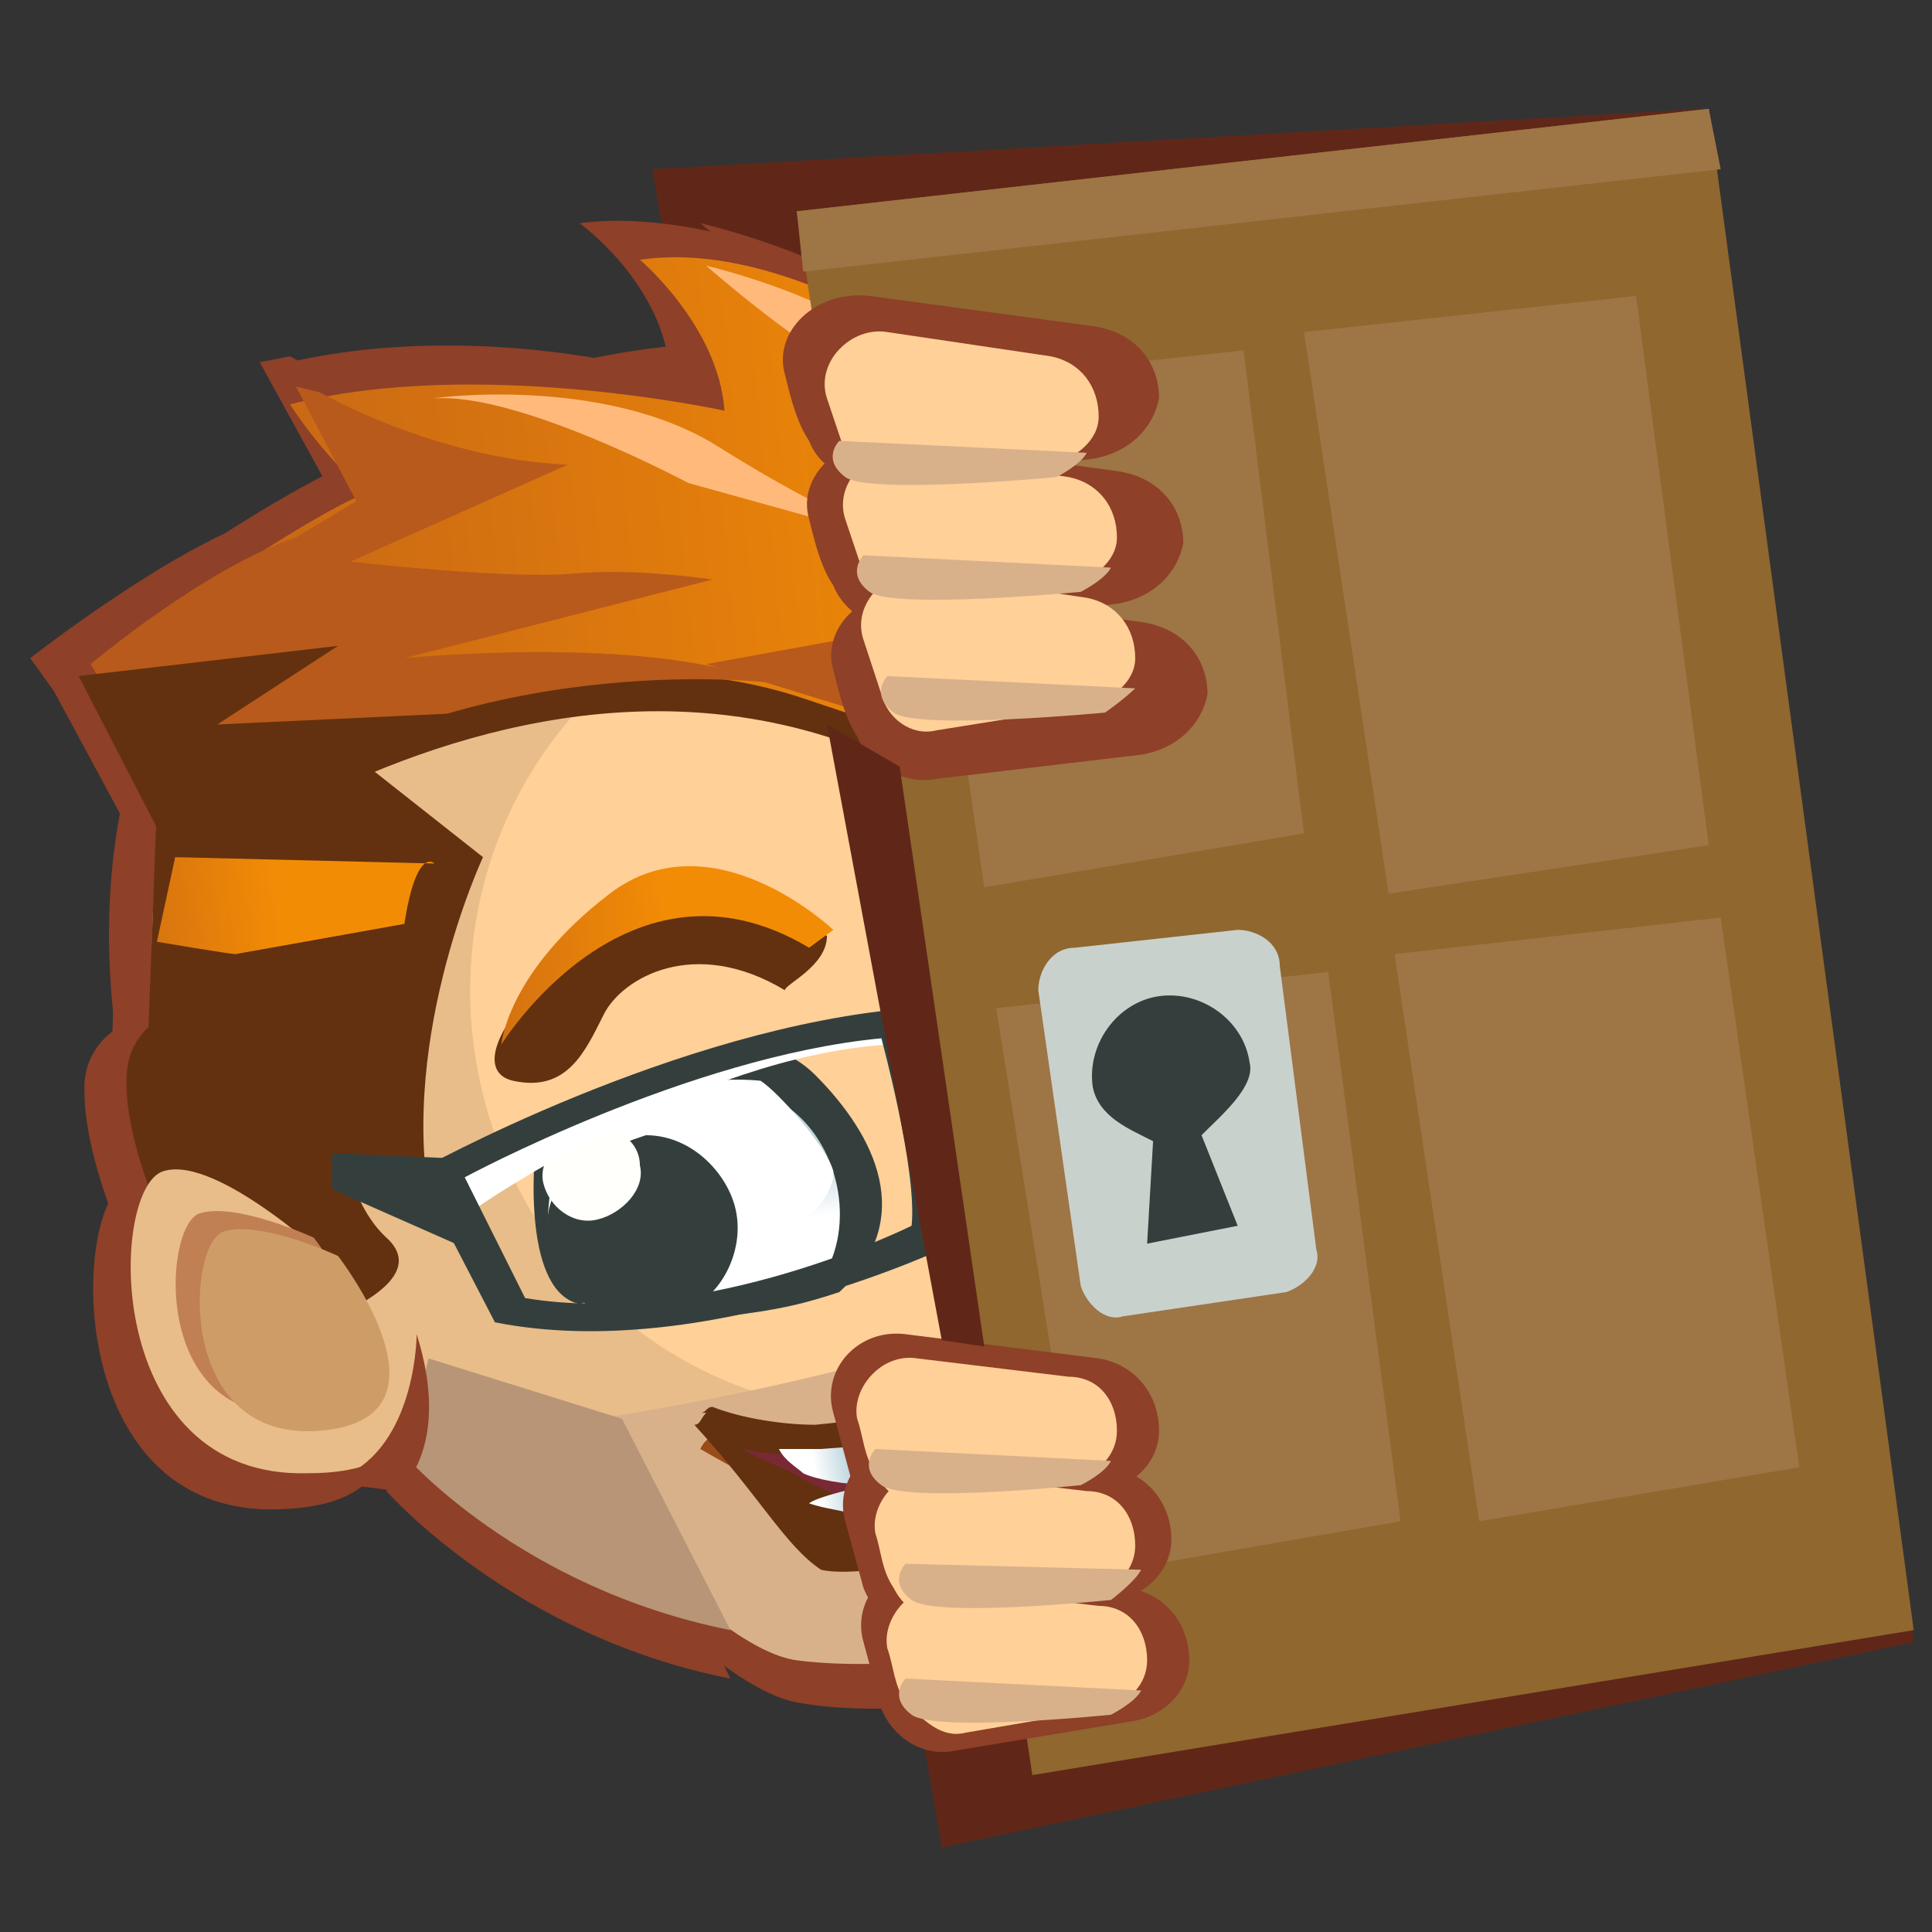 <?xml version="1.0" encoding="UTF-8"?>
<svg xmlns="http://www.w3.org/2000/svg" xmlns:xlink="http://www.w3.org/1999/xlink" width="24px" height="24px" viewBox="0 0 24 24" version="1.1">
  <rect x="0" y="0" width="24" height="24" fill="#333333" stroke="none"/>
  <defs>
    <linearGradient id="linear0" gradientUnits="userSpaceOnUse" x1="-14499.401" y1="1334.858" x2="-14482.032" y2="1334.858" gradientTransform="matrix(-0.746,0.076,0.076,0.746,-10905.324,111.081)">
      <stop offset="0" style="stop-color:rgb(95.294%,54.902%,1.961%);stop-opacity:1;"></stop>
      <stop offset="1" style="stop-color:rgb(72.157%,35.294%,10.588%);stop-opacity:1;"></stop>
    </linearGradient>
    <linearGradient id="linear1" gradientUnits="userSpaceOnUse" x1="-14486.438" y1="1340.523" x2="-14481.832" y2="1340.523" gradientTransform="matrix(-0.746,0.076,0.076,0.746,-10905.324,111.081)">
      <stop offset="0" style="stop-color:rgb(95.294%,54.902%,1.961%);stop-opacity:1;"></stop>
      <stop offset="1" style="stop-color:rgb(72.157%,35.294%,10.588%);stop-opacity:1;"></stop>
    </linearGradient>
    <linearGradient id="linear2" gradientUnits="userSpaceOnUse" x1="128.136" y1="114.141" x2="128.128" y2="114.141" gradientTransform="matrix(55.09,-8.756,-2.58,-16.235,-6753.93,2993.337)">
      <stop offset="0" style="stop-color:rgb(74.118%,83.922%,87.059%);stop-opacity:1;"></stop>
      <stop offset="1" style="stop-color:rgb(100%,100%,100%);stop-opacity:1;"></stop>
    </linearGradient>
    <linearGradient id="linear3" gradientUnits="userSpaceOnUse" x1="258.392" y1="76.781" x2="258.371" y2="76.778" gradientTransform="matrix(38.025,-6.044,-2.076,-13.062,-9654.254,2582.968)">
      <stop offset="0" style="stop-color:rgb(100%,100%,100%);stop-opacity:1;"></stop>
      <stop offset="1" style="stop-color:rgb(74.118%,83.922%,87.059%);stop-opacity:1;"></stop>
    </linearGradient>
    <linearGradient id="linear4" gradientUnits="userSpaceOnUse" x1="11.88" y1="19.505" x2="12.062" y2="20.443" gradientTransform="matrix(0.75,0,0,0.75,0,0)">
      <stop offset="0" style="stop-color:rgb(74.118%,83.922%,87.059%);stop-opacity:1;"></stop>
      <stop offset="1" style="stop-color:rgb(100%,100%,100%);stop-opacity:1;"></stop>
    </linearGradient>
    <linearGradient id="linear5" gradientUnits="userSpaceOnUse" x1="19.988" y1="17.489" x2="20.246" y2="18.342" gradientTransform="matrix(0.75,0,0,0.75,0,0)">
      <stop offset="0" style="stop-color:rgb(74.118%,83.922%,87.059%);stop-opacity:1;"></stop>
      <stop offset="1" style="stop-color:rgb(100%,100%,100%);stop-opacity:1;"></stop>
    </linearGradient>
    <linearGradient id="linear6" gradientUnits="userSpaceOnUse" x1="-14492.805" y1="1341.947" x2="-14487.136" y2="1341.947" gradientTransform="matrix(-0.746,0.076,0.076,0.746,-10905.324,111.081)">
      <stop offset="0" style="stop-color:rgb(95.294%,54.902%,1.961%);stop-opacity:1;"></stop>
      <stop offset="1" style="stop-color:rgb(72.157%,35.294%,10.588%);stop-opacity:1;"></stop>
    </linearGradient>
    <linearGradient id="linear7" gradientUnits="userSpaceOnUse" x1="-14500.721" y1="1340.592" x2="-14495.051" y2="1340.592" gradientTransform="matrix(-0.746,0.076,0.076,0.746,-10905.324,111.081)">
      <stop offset="0" style="stop-color:rgb(95.294%,54.902%,1.961%);stop-opacity:1;"></stop>
      <stop offset="1" style="stop-color:rgb(72.157%,35.294%,10.588%);stop-opacity:1;"></stop>
    </linearGradient>
  </defs>
  <g id="surface1">
    <path style=" stroke:none;fill-rule:nonzero;fill:rgb(37.647%,15.294%,9.412%);fill-opacity:1;" d="M 21.148 1.352 L 8.102 2.102 L 11.699 22.949 L 23.773 20.398 Z M 21.148 1.352 "></path>
    <path style=" stroke:none;fill-rule:nonzero;fill:rgb(55.686%,25.098%,15.686%);fill-opacity:1;" d="M 12.449 14.324 C 12.449 14.324 12.301 16.051 12.676 17.773 L 13.051 19.352 C 13.051 19.352 10.574 19.199 9.676 18.375 C 8.773 17.551 7.426 14.324 7.426 14.324 L 8.324 13.125 Z M 12.449 14.324 "></path>
    <path style=" stroke:none;fill-rule:nonzero;fill:rgb(55.686%,25.098%,15.686%);fill-opacity:1;" d="M 1.574 13.648 C 2.477 17.852 6.676 20.551 10.875 19.648 C 15.074 18.75 17.102 14.625 15.898 10.426 C 14.926 6.977 10.949 3.977 6.75 4.875 C 2.551 5.773 0.676 9.375 1.574 13.648 Z M 1.574 13.648 "></path>
    <path style=" stroke:none;fill-rule:nonzero;fill:rgb(55.686%,25.098%,15.686%);fill-opacity:1;" d="M 1.648 13.352 C 2.551 17.398 7.426 21.449 11.324 20.625 C 15.227 19.801 16.801 14.324 15.898 10.273 C 15 6.301 12.074 3.375 7.125 4.5 C 3.227 5.324 0.75 9.301 1.648 13.352 Z M 1.648 13.352 "></path>
    <path style=" stroke:none;fill-rule:nonzero;fill:rgb(55.686%,25.098%,15.686%);fill-opacity:1;" d="M 16.145 11.238 C 15.496 8.285 12.645 6.402 9.77 7.031 C 6.898 7.66 5.094 10.566 5.742 13.52 C 6.391 16.473 9.242 18.355 12.117 17.727 C 14.988 17.098 16.793 14.191 16.145 11.238 Z M 16.145 11.238 "></path>
    <path style=" stroke:none;fill-rule:nonzero;fill:rgb(55.686%,25.098%,15.686%);fill-opacity:1;" d="M 3.824 12.523 C 3.824 12.523 3.676 14.773 4.5 15.602 C 5.324 16.426 2.398 17.102 2.398 17.102 C 2.398 17.102 0.977 14.852 1.051 13.426 C 1.199 12.074 3.824 12.523 3.824 12.523 Z M 7.273 17.926 C 6.227 18.074 8.699 20.926 9.898 21.148 C 11.102 21.375 13.051 21.074 13.875 20.625 C 14.699 20.176 16.125 16.875 16.273 15.898 L 16.574 14.102 C 16.574 14.102 16.352 14.25 15.824 14.699 C 14.926 15.375 12.824 17.023 7.273 17.926 Z M 10.949 15 C 10.949 15 9.148 14.625 8.25 15.227 C 8.25 15.227 7.801 15.824 8.102 15.898 C 8.398 16.051 8.773 16.273 8.926 15.977 C 9.148 15.75 10.199 15.074 10.949 15 Z M 14.699 13.352 C 14.699 13.352 15 12.148 15.75 12 C 15.75 12 16.352 12.074 16.352 12.301 C 16.352 12.523 16.426 12.898 16.125 12.824 C 15.898 12.824 15 12.977 14.699 13.352 Z M 14.699 13.352 "></path>
    <path style=" stroke:none;fill-rule:nonzero;fill:rgb(55.686%,25.098%,15.686%);fill-opacity:1;" d="M 7.648 18 L 5.102 17.25 L 4.801 18.523 C 4.801 18.523 6.375 20.324 9.074 20.852 Z M 12.824 13.273 L 11.477 13.648 L 11.102 12.676 L 12.676 12.227 Z M 10.352 11.551 C 10.352 11.551 9.074 10.875 7.801 11.398 C 6.523 11.926 5.551 13.273 6.227 13.5 C 6.898 13.648 7.199 13.125 7.426 12.602 C 7.648 12.074 8.625 11.551 9.824 12.301 C 9.75 12.301 10.352 12.074 10.352 11.551 Z M 4.5 7.875 C 7.5 6.449 12.074 5.102 14.852 7.727 C 13.727 8.477 11.398 9.301 11.398 9.301 L 10.574 9 C 7.648 7.949 4.727 9.074 3 9.977 C 3.227 9.074 3.676 8.25 4.5 7.875 Z M 4.5 7.875 "></path>
    <path style=" stroke:none;fill-rule:nonzero;fill:rgb(55.686%,25.098%,15.686%);fill-opacity:1;" d="M 1.352 7.648 L 2.324 10.199 C 2.324 10.199 6.148 7.199 10.051 8.551 L 10.801 8.773 C 10.801 8.773 14.477 7.727 14.699 6.977 C 14.699 6.977 15.375 5.852 14.773 4.574 C 14.773 4.574 14.477 5.398 14.398 6.074 C 14.398 6.074 14.102 3.75 12.301 3.148 C 12.301 3.148 12.602 3.375 12.602 4.426 C 12.602 4.426 9.375 2.477 7.199 2.773 C 7.199 2.773 8.25 3.523 8.324 4.648 C 8.324 4.648 5.773 3.898 3.301 4.574 C 3.301 4.574 3.676 5.25 4.352 5.773 C 4.352 5.699 2.773 6.523 1.352 7.648 Z M 1.352 7.648 "></path>
    <path style=" stroke:none;fill-rule:nonzero;fill:rgb(55.686%,25.098%,15.686%);fill-opacity:1;" d="M 4.352 9.375 L 5.852 10.574 C 5.852 10.574 4.648 13.051 5.176 15.449 L 1.352 14.102 L 1.5 9.824 C 1.426 9.824 2.926 9.523 4.352 9.375 Z M 4.352 9.375 "></path>
    <path style=" stroke:none;fill-rule:nonzero;fill:rgb(55.686%,25.098%,15.686%);fill-opacity:1;" d="M 5.625 14.551 C 5.551 14.551 3.824 14.477 3.824 14.477 L 3.824 14.926 L 5.699 15.75 L 5.398 14.773 Z M 1.727 10.5 L 5.176 10.574 C 5.176 10.574 4.949 10.352 4.801 11.398 L 2.625 11.852 C 2.551 11.852 1.5 11.699 1.5 11.699 Z M 3.602 4.426 C 3.602 4.426 5.176 5.324 6.898 5.398 L 4.051 6.676 C 4.051 6.676 6.148 6.898 6.977 6.824 C 7.801 6.75 8.773 6.898 8.773 6.898 L 4.648 7.949 C 4.648 7.949 7.875 7.648 9.375 8.324 C 9.375 8.324 5.324 7.875 2.25 10.199 L 1.727 10.051 L 0.375 8.176 C 0.375 8.176 2.102 6.824 3.227 6.449 L 4.051 6 L 3.227 4.5 Z M 3.602 4.426 "></path>
    <path style=" stroke:none;fill-rule:nonzero;fill:rgb(55.686%,25.098%,15.686%);fill-opacity:1;" d="M 0.449 8.176 L 3.898 7.727 L 2.25 8.699 L 5.551 8.477 C 5.551 8.477 3.898 8.852 3.301 10.051 L 2.773 10.273 L 1.5 10.125 Z M 15 6.148 C 15 6.148 14.023 7.125 13.051 7.273 L 8.699 8.102 L 10.727 8.773 C 10.727 8.773 13.727 8.023 14.25 7.574 C 14.773 6.977 15 6.148 15 6.148 Z M 11.852 3.301 C 11.852 3.301 12.523 5.102 12.227 6.301 C 12.227 6.301 12.977 5.102 12.75 3.824 C 12.676 3.75 12.523 3.227 11.852 3.301 Z M 11.852 3.301 "></path>
    <path style=" stroke:none;fill-rule:nonzero;fill:rgb(55.686%,25.098%,15.686%);fill-opacity:1;" d="M 8.699 2.773 C 8.699 2.773 10.727 3.227 11.551 4.199 C 12.375 5.176 12.301 5.773 12.301 5.773 C 12.301 5.773 11.773 4.574 10.949 4.273 C 10.125 3.977 8.699 2.773 8.699 2.773 Z M 5.102 4.5 C 5.023 4.5 7.352 4.199 8.852 5.102 C 10.352 6 11.324 6.375 11.324 6.375 L 8.477 5.625 C 8.477 5.699 6.227 4.426 5.102 4.5 Z M 3.824 15.75 C 3.824 15.75 2.551 15.074 1.949 15.227 C 1.352 15.375 1.051 18.301 3.375 18.301 C 5.699 18.301 3.824 15.75 3.824 15.75 Z M 3.824 15.75 "></path>
    <path style=" stroke:none;fill-rule:nonzero;fill:rgb(55.686%,25.098%,15.686%);fill-opacity:1;" d="M 3.898 15.977 C 3.898 15.977 2.25 14.477 1.574 14.699 C 0.898 14.926 0.75 18.824 3.449 18.75 C 6.148 18.676 3.898 15.977 3.898 15.977 Z M 3.898 15.977 "></path>
    <path style=" stroke:none;fill-rule:nonzero;fill:rgb(55.686%,25.098%,15.686%);fill-opacity:1;" d="M 3.602 15.602 C 3.602 15.602 2.551 15.148 2.023 15.301 C 1.5 15.449 1.426 18.074 3.301 18 C 5.176 17.926 3.602 15.602 3.602 15.602 Z M 3.602 15.602 "></path>
    <path style=" stroke:none;fill-rule:nonzero;fill:rgb(55.686%,25.098%,15.686%);fill-opacity:1;" d="M 3.824 15.824 C 3.824 15.824 2.773 15.375 2.25 15.523 C 1.727 15.676 1.574 18.301 3.523 18.227 C 5.477 18.148 3.824 15.824 3.824 15.824 Z M 11.398 19.801 C 12.375 20.625 14.324 19.875 14.102 19.051 Z M 11.398 19.801 "></path>
    <path style=" stroke:none;fill-rule:nonzero;fill:rgb(55.686%,25.098%,15.686%);fill-opacity:1;" d="M 8.852 18.074 C 9.227 18.148 9.75 18.227 10.125 18.148 C 11.773 18 13.273 17.625 14.852 16.949 C 14.625 17.102 14.477 17.25 14.25 17.324 C 14.102 17.699 13.949 18.148 13.949 18.449 C 14.102 18.449 14.25 18.523 14.551 18.449 C 13.5 19.199 11.852 19.574 11.176 19.426 C 10.648 19.352 9.676 18.898 8.699 18.301 C 8.773 18.227 8.852 18.148 8.852 18.074 Z M 8.852 18.074 "></path>
    <path style=" stroke:none;fill-rule:nonzero;fill:rgb(55.686%,25.098%,15.686%);fill-opacity:1;" d="M 8.551 18.074 C 8.625 18.074 8.625 18 8.699 17.926 L 8.625 17.926 C 8.699 17.926 8.699 17.852 8.773 17.852 C 9.148 18 9.75 18.074 10.125 18.074 C 11.773 17.926 13.273 17.551 14.852 16.801 L 14.852 17.102 C 14.625 17.324 14.398 17.398 14.176 17.477 C 14.023 17.926 14.023 18.301 14.023 18.75 C 14.176 18.75 14.324 18.676 14.551 18.523 C 13.574 19.426 10.949 20.102 10.199 19.875 C 9.75 19.648 9.449 18.977 8.551 18.074 Z M 8.551 18.074 "></path>
    <path style=" stroke:none;fill-rule:nonzero;fill:rgb(55.686%,25.098%,15.686%);fill-opacity:1;" d="M 13.949 17.625 C 13.875 17.926 13.727 18.301 13.801 18.602 L 13.801 18.676 C 13.648 18.75 13.574 18.824 13.426 18.824 L 12.148 19.273 C 11.926 19.352 11.477 19.426 11.25 19.352 C 10.875 19.273 10.426 19.051 10.051 18.898 L 9.227 18.449 C 9.602 18.523 9.898 18.523 10.199 18.523 C 11.477 18.301 12.75 18 13.949 17.625 Z M 13.949 17.625 "></path>
    <path style=" stroke:none;fill-rule:nonzero;fill:rgb(55.686%,25.098%,15.686%);fill-opacity:1;" d="M 13.949 17.625 C 13.949 17.852 13.875 18 13.801 18.148 C 13.727 18.227 13.5 18.301 13.426 18.375 C 13.574 18.375 13.727 18.449 13.801 18.676 C 13.199 18.977 11.398 19.5 10.727 19.352 C 10.5 19.273 10.273 19.273 10.051 19.199 C 10.125 19.125 10.727 18.977 10.875 18.898 C 10.5 18.898 10.051 18.824 9.898 18.75 C 9.824 18.676 9.676 18.602 9.602 18.449 L 10.125 18.449 C 11.477 18.301 12.75 18 13.949 17.625 Z M 13.949 17.625 "></path>
    <path style=" stroke:none;fill-rule:nonzero;fill:rgb(55.686%,25.098%,15.686%);fill-opacity:1;" d="M 13.949 17.852 C 13.949 17.926 13.875 18 13.875 18.074 C 13.801 18.148 13.574 18.227 13.5 18.301 C 13.648 18.301 13.801 18.375 13.875 18.602 C 13.352 18.898 12.148 19.352 11.477 19.273 C 11.25 19.125 11.102 18.824 11.023 18.523 C 11.926 18.375 12.824 18.227 13.949 17.852 Z M 7.051 16.5 C 7.727 16.352 8.477 16.426 9 16.648 C 9.676 16.574 10.051 16.5 10.5 16.352 C 11.551 15.375 10.949 14.25 10.199 13.5 C 9.898 13.199 9.375 13.051 8.926 13.199 C 7.727 13.5 6.898 14.023 6.602 14.25 C 6.375 14.773 6.375 16.352 7.051 16.5 Z M 7.051 16.5 "></path>
    <path style=" stroke:none;fill-rule:nonzero;fill:rgb(55.686%,25.098%,15.686%);fill-opacity:1;" d="M 7.051 16.5 C 7.727 16.426 8.25 16.5 8.773 16.648 C 9.449 16.5 9.824 16.426 10.273 16.199 C 10.801 15.523 10.5 14.398 9.824 13.875 C 9.148 13.801 7.051 14.398 6.676 14.926 C 6.375 15.449 6.602 16.125 7.051 16.5 Z M 7.051 16.5 "></path>
    <path style=" stroke:none;fill-rule:nonzero;fill:rgb(55.686%,25.098%,15.686%);fill-opacity:1;" d="M 10.426 14.699 C 10.273 14.398 9.75 13.727 9.449 13.5 C 8.773 13.426 7.199 13.648 6.824 14.176 C 6.75 14.398 6.523 15.375 6.523 15.602 C 7.426 16.199 10.199 15.977 10.352 14.852 C 10.352 14.773 10.426 14.699 10.426 14.699 Z M 10.426 14.699 "></path>
    <path style=" stroke:none;fill-rule:nonzero;fill:rgb(55.686%,25.098%,15.686%);fill-opacity:1;" d="M 6.898 14.699 C 6.676 15 6.602 15.375 6.602 15.676 C 6.676 15.977 6.824 16.273 7.125 16.5 C 7.574 16.5 8.023 16.5 8.477 16.574 C 9 16.273 9.148 15.75 9.074 15.301 C 9 14.773 8.551 14.25 7.875 14.25 C 7.5 14.324 7.125 14.551 6.898 14.699 Z M 6.898 14.699 "></path>
    <path style=" stroke:none;fill-rule:nonzero;fill:rgb(55.686%,25.098%,15.686%);fill-opacity:1;" d="M 7.727 14.773 C 7.352 14.852 7.051 15.227 7.125 15.602 C 7.199 15.977 7.574 16.273 7.949 16.199 C 8.324 16.125 8.625 15.75 8.551 15.375 C 8.477 14.926 8.102 14.699 7.727 14.773 Z M 13.5 11.852 C 13.273 12.824 13.574 13.949 14.102 14.926 C 14.773 15.227 16.051 14.852 16.574 14.25 C 16.727 13.199 16.426 11.773 15.602 11.176 C 14.852 10.574 13.801 10.875 13.5 11.852 Z M 13.5 11.852 "></path>
    <path style=" stroke:none;fill-rule:nonzero;fill:rgb(55.686%,25.098%,15.686%);fill-opacity:1;" d="M 13.5 12.148 C 13.273 12.977 13.5 14.324 14.023 15.227 C 14.699 15.227 15.977 14.773 16.352 14.25 C 16.5 13.352 16.125 12.074 15.375 11.551 C 14.773 11.023 13.801 11.324 13.5 12.148 Z M 13.5 12.148 "></path>
    <path style=" stroke:none;fill-rule:nonzero;fill:rgb(55.686%,25.098%,15.686%);fill-opacity:1;" d="M 13.574 12.449 C 13.426 12.824 13.426 13.125 13.574 13.648 C 14.398 14.398 16.352 14.102 16.199 12.449 C 16.051 12.074 15.824 11.699 15.523 11.477 C 14.773 11.023 13.801 11.551 13.574 12.449 Z M 13.574 12.449 "></path>
    <path style=" stroke:none;fill-rule:nonzero;fill:rgb(55.686%,25.098%,15.686%);fill-opacity:1;" d="M 14.25 12.148 C 13.5 12.301 13.273 13.051 13.352 13.727 C 13.426 14.324 13.949 15 14.699 14.926 C 15.449 14.773 15.676 14.023 15.602 13.352 C 15.449 12.676 14.926 12 14.25 12.148 Z M 14.25 12.148 "></path>
    <path style=" stroke:none;fill-rule:nonzero;fill:rgb(55.686%,25.098%,15.686%);fill-opacity:1;" d="M 14.324 12.676 C 13.949 12.75 13.727 13.125 13.801 13.574 C 13.875 14.023 14.25 14.324 14.551 14.25 C 14.926 14.176 15.148 13.801 15.074 13.352 C 15 12.977 14.699 12.676 14.324 12.676 Z M 14.324 12.676 "></path>
    <path style=" stroke:none;fill-rule:nonzero;fill:rgb(55.686%,25.098%,15.686%);fill-opacity:1;" d="M 14.023 12 C 13.648 12.074 13.426 12.375 13.5 12.676 C 13.574 12.977 13.875 13.199 14.25 13.125 C 14.625 13.051 14.852 12.75 14.773 12.449 C 14.773 12.148 14.398 11.926 14.023 12 Z M 7.199 14.176 C 6.824 14.25 6.602 14.551 6.676 14.852 C 6.75 15.148 7.051 15.375 7.426 15.301 C 7.801 15.227 8.023 14.926 7.949 14.625 C 7.875 14.324 7.574 14.102 7.199 14.176 Z M 7.199 14.176 "></path>
    <path style=" stroke:none;fill-rule:nonzero;fill:rgb(55.686%,25.098%,15.686%);fill-opacity:1;" d="M 5.176 14.852 L 6 16.574 C 8.773 17.102 12 15.602 12 15.602 C 12.074 14.699 11.551 12.75 11.551 12.75 C 8.398 12.977 5.176 14.852 5.176 14.852 Z M 5.699 15.227 C 5.699 15.227 8.551 13.273 11.102 13.051 C 11.102 13.051 11.625 15 11.551 15.75 C 11.551 15.75 8.852 17.102 6.449 16.727 Z M 5.699 15.227 "></path>
    <path style=" stroke:none;fill-rule:nonzero;fill:rgb(55.686%,25.098%,15.686%);fill-opacity:1;" d="M 4.949 14.699 L 6 16.727 C 8.773 17.25 12 15.676 12 15.676 C 12.074 14.773 11.398 12.602 11.398 12.602 C 8.398 12.75 4.949 14.699 4.949 14.699 Z M 5.551 14.852 C 5.551 14.852 8.477 13.199 11.102 13.051 C 11.102 13.051 11.551 14.773 11.551 15.523 C 11.551 15.523 8.852 16.875 6.449 16.5 Z M 10.051 11.773 L 10.352 11.551 C 10.352 11.551 8.773 9.977 7.352 11.102 C 5.926 12.227 6 12.977 6 12.977 C 6 12.977 7.727 10.352 10.051 11.773 Z M 17.551 11.926 L 16.5 11.773 L 16.426 11.551 C 16.426 11.551 17.102 11.324 17.477 11.398 Z M 17.551 11.926 "></path>
    <path style=" stroke:none;fill-rule:nonzero;fill:rgb(71.765%,58.431%,46.275%);fill-opacity:1;" d="M 15.676 11.477 L 17.324 11.25 L 17.398 13.727 L 16.352 14.25 C 16.352 14.25 16.273 11.926 15.676 11.477 Z M 15.676 11.477 "></path>
    <path style=" stroke:none;fill-rule:nonzero;fill:rgb(98.824%,75.294%,59.216%);fill-opacity:1;" d="M 12.227 14.176 C 12.227 14.176 12.074 15.824 12.449 17.398 L 12.824 18.898 C 12.824 18.898 10.5 18.824 9.676 18 C 8.852 17.176 7.574 14.176 7.574 14.176 L 8.398 13.051 Z M 12.227 14.176 "></path>
    <path style=" stroke:none;fill-rule:nonzero;fill:rgb(90.98%,74.118%,53.725%);fill-opacity:1;" d="M 2.102 13.801 C 3 17.773 6.824 20.023 10.801 19.125 C 14.773 18.227 16.574 14.324 15.375 10.352 C 14.398 7.125 10.801 4.352 6.824 5.25 C 2.852 6.148 1.273 9.824 2.102 13.801 Z M 2.102 13.801 "></path>
    <path style=" stroke:none;fill-rule:nonzero;fill:rgb(90.98%,74.118%,53.725%);fill-opacity:1;" d="M 2.102 13.273 C 2.926 17.102 7.5 20.926 11.25 20.102 C 15 19.273 16.426 14.176 15.602 10.352 C 14.773 6.602 12.074 4.426 7.5 5.477 C 3.676 6.227 1.273 9.449 2.102 13.273 Z M 2.102 13.273 "></path>
    <path style=" stroke:none;fill-rule:nonzero;fill:rgb(100%,81.569%,59.216%);fill-opacity:1;" d="M 15.781 11.301 C 15.172 8.508 12.477 6.727 9.766 7.32 C 7.055 7.914 5.352 10.66 5.965 13.449 C 6.578 16.242 9.27 18.023 11.98 17.43 C 14.691 16.836 16.395 14.09 15.781 11.301 Z M 15.781 11.301 "></path>
    <path style=" stroke:none;fill-rule:nonzero;fill:rgb(38.824%,19.216%,5.882%);fill-opacity:1;" d="M 4.125 12.449 C 4.125 12.449 3.977 14.625 4.801 15.375 C 5.625 16.125 2.852 16.801 2.852 16.801 C 2.852 16.801 1.5 14.625 1.574 13.352 C 1.648 12 4.125 12.449 4.125 12.449 Z M 4.125 12.449 "></path>
    <path style=" stroke:none;fill-rule:nonzero;fill:rgb(84.706%,69.412%,54.51%);fill-opacity:1;" d="M 7.426 17.625 C 6.449 17.773 8.773 20.477 9.898 20.625 C 11.023 20.773 12.898 20.551 13.648 20.102 C 14.398 19.648 15.75 16.574 15.977 15.602 L 16.199 14.398 C 16.199 14.398 16.051 14.398 15.523 14.773 C 14.625 15.523 12.602 16.801 7.426 17.625 Z M 7.426 17.625 "></path>
    <path style=" stroke:none;fill-rule:nonzero;fill:rgb(20.392%,24.706%,23.922%);fill-opacity:1;" d="M 10.875 14.852 C 10.875 14.852 9.227 14.477 8.324 15.074 C 8.324 15.074 7.949 15.602 8.176 15.75 C 8.477 15.898 8.773 16.125 9 15.824 C 9.148 15.523 10.199 14.852 10.875 14.852 Z M 14.398 13.273 C 14.398 13.273 14.625 12.148 15.375 12 C 15.375 12 15.898 12.074 15.977 12.301 C 15.977 12.523 16.051 12.824 15.824 12.824 C 15.602 12.824 14.625 12.898 14.398 13.273 Z M 14.398 13.273 "></path>
    <path style=" stroke:none;fill-rule:nonzero;fill:rgb(89.804%,53.725%,35.686%);fill-opacity:1;" d="M 15 8.625 C 15 8.625 14.324 7.648 12.375 8.773 L 13.125 6.523 C 13.125 6.523 14.324 7.125 15 8.551 "></path>
    <path style=" stroke:none;fill-rule:nonzero;fill:rgb(71.765%,58.431%,46.275%);fill-opacity:1;" d="M 7.727 17.625 L 5.324 16.875 L 5.023 18.074 C 5.023 18.074 6.449 19.727 9.074 20.25 Z M 7.727 17.625 "></path>
    <path style=" stroke:none;fill-rule:nonzero;fill:rgb(20.392%,24.706%,23.922%);fill-opacity:1;" d="M 12.602 13.199 L 11.324 13.574 L 11.023 12.676 L 12.523 12.227 Z M 12.602 13.199 "></path>
    <path style=" stroke:none;fill-rule:nonzero;fill:rgb(38.824%,19.216%,5.882%);fill-opacity:1;" d="M 10.273 11.625 C 10.273 11.625 9.074 10.949 7.875 11.477 C 6.602 12 5.699 13.273 6.375 13.426 C 7.051 13.574 7.273 13.051 7.5 12.602 C 7.727 12.148 8.625 11.625 9.75 12.301 C 9.75 12.227 10.273 12 10.273 11.625 Z M 16.125 9.898 C 16.125 9.898 14.852 9.375 13.574 9.898 C 12.301 10.426 11.551 11.477 12.148 11.625 C 12.75 11.773 13.125 11.398 13.352 10.875 C 13.574 10.426 14.773 9.375 15.824 10.051 C 15.898 10.051 16.125 10.273 16.125 9.898 Z M 4.801 8.102 C 7.648 6.75 12.148 5.25 14.773 7.648 C 13.727 8.398 11.324 9.449 11.324 9.449 L 10.5 9.227 C 7.727 8.25 5.023 9.301 3.375 10.199 C 3.602 9.227 4.051 8.398 4.801 8.102 Z M 4.801 8.102 "></path>
    <path style=" stroke:none;fill-rule:nonzero;fill:url(#linear0);" d="M 1.801 7.875 L 2.773 10.273 C 2.773 10.273 6.375 7.426 10.051 8.699 L 10.727 8.926 C 10.727 8.926 14.176 7.875 14.398 7.199 C 14.398 7.199 15 6.148 14.477 4.949 C 14.477 4.949 14.176 5.699 14.102 6.375 C 14.102 6.375 13.801 4.125 12.148 3.676 C 12.148 3.676 12.449 3.898 12.375 4.875 C 12.375 4.875 9.977 2.926 7.949 3.227 C 7.949 3.227 8.926 4.051 9 5.102 C 9 5.102 5.926 4.426 3.602 5.023 C 3.602 5.023 3.977 5.625 4.574 6.148 C 4.648 6 3.148 6.824 1.801 7.875 Z M 1.801 7.875 "></path>
    <path style=" stroke:none;fill-rule:nonzero;fill:rgb(38.824%,19.216%,5.882%);fill-opacity:1;" d="M 4.574 9.523 L 6 10.648 C 6 10.648 4.875 13.051 5.398 15.227 L 1.801 13.949 L 1.949 9.977 C 1.875 9.977 3.301 9.676 4.574 9.523 Z M 4.574 9.523 "></path>
    <path style=" stroke:none;fill-rule:nonzero;fill:rgb(20.392%,24.706%,23.922%);fill-opacity:1;" d="M 5.852 14.398 C 5.773 14.398 4.125 14.324 4.125 14.324 L 4.125 14.773 L 6 15.602 L 5.699 14.699 Z M 5.852 14.398 "></path>
    <path style=" stroke:none;fill-rule:nonzero;fill:url(#linear1);" d="M 2.176 10.648 L 5.398 10.727 C 5.398 10.727 5.176 10.5 5.023 11.477 L 2.926 11.852 C 2.852 11.852 1.949 11.699 1.949 11.699 Z M 2.176 10.648 "></path>
    <path style=" stroke:none;fill-rule:nonzero;fill:rgb(72.157%,35.294%,10.588%);fill-opacity:1;" d="M 3.977 4.875 C 3.977 4.875 5.398 5.699 7.051 5.773 L 4.352 6.977 C 4.352 6.977 6.301 7.199 7.125 7.125 C 7.875 7.051 8.852 7.199 8.852 7.199 L 5.023 8.176 C 5.023 8.176 8.023 7.875 9.523 8.477 C 9.523 8.477 5.699 8.023 2.852 10.199 L 2.25 10.125 L 1.125 8.25 C 1.125 8.25 2.551 7.051 3.676 6.676 L 4.426 6.227 L 3.676 4.801 Z M 3.977 4.875 "></path>
    <path style=" stroke:none;fill-rule:nonzero;fill:rgb(38.824%,19.216%,5.882%);fill-opacity:1;" d="M 0.977 8.398 L 4.199 8.023 L 2.699 9 L 5.852 8.852 C 5.852 8.852 4.273 9.227 3.75 10.352 L 3.227 10.574 L 2.023 10.426 Z M 0.977 8.398 "></path>
    <path style=" stroke:none;fill-rule:nonzero;fill:rgb(72.157%,35.294%,10.588%);fill-opacity:1;" d="M 14.699 6.449 C 14.699 6.449 13.727 7.352 12.898 7.5 L 8.773 8.25 L 10.727 8.852 C 10.727 8.852 13.574 8.176 14.023 7.648 C 14.477 7.273 14.699 6.449 14.699 6.449 Z M 12.227 3.523 C 12.227 3.523 12.898 5.176 12.523 6.375 C 12.523 6.375 13.199 5.25 13.051 4.051 C 13.051 4.051 12.824 3.523 12.227 3.523 Z M 12.227 3.523 "></path>
    <path style=" stroke:none;fill-rule:nonzero;fill:rgb(100%,72.941%,48.235%);fill-opacity:1;" d="M 8.773 3.301 C 8.773 3.301 10.727 3.75 11.398 4.648 C 12.074 5.551 12.074 6.148 12.074 6.148 C 12.074 6.148 11.551 5.023 10.801 4.727 C 10.051 4.426 8.773 3.301 8.773 3.301 Z M 5.398 4.949 C 5.324 4.949 7.5 4.648 8.926 5.551 C 10.352 6.449 11.25 6.75 11.25 6.75 L 8.551 6 C 8.551 6 6.449 4.875 5.398 4.949 Z M 5.398 4.949 "></path>
    <path style=" stroke:none;fill-rule:nonzero;fill:rgb(38.824%,19.216%,5.882%);fill-opacity:1;" d="M 4.125 15.523 C 4.125 15.523 2.926 14.852 2.398 15 C 1.801 15.227 1.574 18 3.676 18 C 5.773 18 4.125 15.523 4.125 15.523 Z M 4.125 15.523 "></path>
    <path style=" stroke:none;fill-rule:nonzero;fill:rgb(90.98%,74.118%,53.725%);fill-opacity:1;" d="M 4.199 15.75 C 4.199 15.75 2.699 14.324 2.023 14.551 C 1.352 14.773 1.273 18.375 3.824 18.301 C 6.375 18.301 4.199 15.75 4.199 15.75 Z M 4.199 15.75 "></path>
    <path style=" stroke:none;fill-rule:nonzero;fill:rgb(75.686%,50.196%,32.549%);fill-opacity:1;" d="M 3.898 15.375 C 3.898 15.375 2.926 14.926 2.477 15.074 C 2.023 15.227 1.875 17.699 3.676 17.551 C 5.477 17.398 3.898 15.375 3.898 15.375 Z M 3.898 15.375 "></path>
    <path style=" stroke:none;fill-rule:nonzero;fill:rgb(80.784%,61.569%,40.392%);fill-opacity:1;" d="M 4.199 15.602 C 4.199 15.602 3.227 15.148 2.773 15.301 C 2.324 15.449 2.176 17.926 3.977 17.773 C 5.773 17.625 4.199 15.602 4.199 15.602 Z M 4.199 15.602 "></path>
    <path style=" stroke:none;fill-rule:nonzero;fill:rgb(100%,73.725%,56.078%);fill-opacity:1;" d="M 11.25 19.352 C 12.148 20.102 14.023 19.426 13.801 18.602 Z M 11.25 19.352 "></path>
    <path style=" stroke:none;fill-rule:nonzero;fill:rgb(60.392%,29.804%,9.412%);fill-opacity:1;" d="M 8.926 17.773 C 9.301 17.852 9.75 17.926 10.125 17.852 C 11.699 17.699 13.051 17.324 14.625 16.727 C 14.398 16.875 14.25 17.023 14.023 17.102 C 13.875 17.477 13.727 17.852 13.727 18.148 C 13.875 18.148 14.023 18.227 14.25 18.148 C 13.273 18.824 11.699 19.199 11.023 19.051 C 10.574 18.977 9.602 18.523 8.699 18 C 8.773 17.852 8.852 17.852 8.926 17.773 Z M 8.926 17.773 "></path>
    <path style=" stroke:none;fill-rule:nonzero;fill:rgb(38.824%,19.216%,5.882%);fill-opacity:1;" d="M 8.625 17.699 C 8.699 17.699 8.699 17.625 8.773 17.551 L 8.699 17.551 C 8.773 17.551 8.773 17.477 8.852 17.477 C 9.227 17.625 9.75 17.699 10.125 17.699 C 11.699 17.551 13.051 17.176 14.551 16.5 L 14.551 16.801 C 14.324 17.023 14.102 17.102 13.875 17.176 C 13.727 17.625 13.727 18 13.727 18.375 C 13.875 18.375 14.023 18.301 14.25 18.227 C 13.273 19.125 10.801 19.648 10.199 19.5 C 9.75 19.199 9.449 18.602 8.625 17.699 C 8.551 17.699 8.625 17.699 8.625 17.699 Z M 8.625 17.699 "></path>
    <path style=" stroke:none;fill-rule:nonzero;fill:rgb(47.451%,16.078%,21.176%);fill-opacity:1;" d="M 13.727 17.25 C 13.648 17.551 13.574 17.852 13.574 18.148 L 13.574 18.227 C 13.426 18.301 13.352 18.375 13.199 18.375 C 12.824 18.523 12.375 18.676 12 18.75 C 11.773 18.824 11.398 18.898 11.102 18.824 C 10.727 18.75 10.273 18.523 9.977 18.375 C 9.75 18.227 9.449 18.148 9.227 18 C 9.523 18.074 9.898 18.074 10.125 18.074 C 11.398 17.926 12.523 17.625 13.727 17.25 Z M 13.727 17.25 "></path>
    <path style=" stroke:none;fill-rule:nonzero;fill:url(#linear2);" d="M 13.727 17.25 C 13.727 17.398 13.648 17.625 13.574 17.699 C 13.5 17.773 13.273 17.852 13.199 17.926 C 13.352 17.926 13.426 18 13.5 18.148 C 12.898 18.449 11.25 18.898 10.648 18.824 C 10.426 18.75 10.273 18.75 10.051 18.676 C 10.125 18.602 10.727 18.449 10.875 18.449 C 10.5 18.449 10.125 18.375 9.977 18.301 C 9.898 18.227 9.75 18.148 9.676 18 L 10.199 18 C 11.398 17.926 12.523 17.625 13.727 17.25 Z M 13.727 17.25 "></path>
    <path style=" stroke:none;fill-rule:nonzero;fill:url(#linear3);" d="M 13.648 17.551 C 13.648 17.625 13.574 17.699 13.574 17.773 C 13.5 17.852 13.273 17.926 13.199 18 C 13.352 18 13.426 18.074 13.5 18.227 C 12.977 18.523 11.852 18.898 11.176 18.898 C 11.023 18.75 10.875 18.523 10.801 18.227 Z M 13.648 17.551 "></path>
    <path style=" stroke:none;fill-rule:nonzero;fill:rgb(20.392%,24.706%,23.922%);fill-opacity:1;" d="M 7.199 16.199 C 7.875 16.051 8.551 16.199 9 16.352 C 9.676 16.273 9.977 16.199 10.426 16.051 C 11.398 15.148 10.875 14.102 10.125 13.352 C 9.824 13.051 9.375 12.898 8.926 13.051 C 7.801 13.352 6.977 13.801 6.676 14.023 C 6.602 14.551 6.523 16.051 7.199 16.199 Z M 7.199 16.199 "></path>
    <path style=" stroke:none;fill-rule:nonzero;fill:url(#linear4);" d="M 7.199 16.199 C 7.801 16.125 8.324 16.199 8.852 16.352 C 9.523 16.199 9.824 16.125 10.199 15.898 C 10.648 15.227 10.426 14.176 9.75 13.727 C 9.074 13.648 7.273 14.176 6.898 14.699 C 6.676 15.227 6.898 15.898 7.273 16.199 Z M 7.199 16.199 "></path>
    <path style=" stroke:none;fill-rule:nonzero;fill:rgb(100%,100%,100%);fill-opacity:1;" d="M 10.352 14.551 C 10.273 14.25 9.676 13.574 9.449 13.426 C 8.773 13.352 7.352 13.574 6.977 14.023 C 6.898 14.25 6.75 15.227 6.824 15.375 C 7.648 15.977 10.125 15.676 10.352 14.625 Z M 10.352 14.551 "></path>
    <path style=" stroke:none;fill-rule:nonzero;fill:rgb(20.392%,24.706%,23.922%);fill-opacity:1;" d="M 7.051 14.551 C 6.824 14.852 6.75 15.148 6.824 15.449 C 6.898 15.75 7.051 16.051 7.273 16.199 C 7.727 16.199 8.176 16.199 8.551 16.273 C 9 16.051 9.227 15.523 9.148 15.074 C 9.074 14.625 8.625 14.102 8.023 14.102 C 7.574 14.25 7.273 14.398 7.051 14.551 Z M 7.051 14.551 "></path>
    <path style=" stroke:none;fill-rule:nonzero;fill:rgb(20.392%,24.706%,23.922%);fill-opacity:1;" d="M 7.801 14.551 C 7.426 14.625 7.199 14.926 7.273 15.301 C 7.352 15.676 7.648 15.898 8.023 15.898 C 8.398 15.824 8.625 15.523 8.551 15.148 C 8.551 14.773 8.176 14.551 7.801 14.551 Z M 13.273 11.852 C 13.051 12.75 13.352 13.875 13.875 14.773 C 14.477 15.074 15.824 14.699 16.352 14.176 C 16.5 13.199 16.051 11.773 15.301 11.176 C 14.551 10.648 13.5 10.949 13.273 11.852 Z M 13.273 11.852 "></path>
    <path style=" stroke:none;fill-rule:nonzero;fill:url(#linear5);" d="M 13.273 12.148 C 13.051 12.898 13.273 14.25 13.801 15 C 14.398 15 15.676 14.551 15.977 14.102 C 16.125 13.273 15.75 12.074 15.074 11.551 C 14.477 11.102 13.5 11.324 13.273 12.148 Z M 13.273 12.148 "></path>
    <path style=" stroke:none;fill-rule:nonzero;fill:rgb(100%,100%,100%);fill-opacity:1;" d="M 13.273 12.375 C 13.199 12.75 13.125 12.977 13.273 13.5 C 14.023 14.25 15.898 13.949 15.75 12.375 C 15.602 12 15.375 11.699 15.074 11.477 C 14.477 11.102 13.5 11.625 13.273 12.375 Z M 13.273 12.375 "></path>
    <path style=" stroke:none;fill-rule:nonzero;fill:rgb(20.392%,24.706%,23.922%);fill-opacity:1;" d="M 13.949 12.148 C 13.273 12.227 13.051 13.051 13.125 13.574 C 13.199 14.176 13.727 14.773 14.398 14.699 C 15.074 14.625 15.301 13.801 15.227 13.273 C 15.074 12.676 14.625 12 13.949 12.148 Z M 13.949 12.148 "></path>
    <path style=" stroke:none;fill-rule:nonzero;fill:rgb(20.392%,24.706%,23.922%);fill-opacity:1;" d="M 14.023 12.676 C 13.727 12.75 13.5 13.125 13.574 13.5 C 13.648 13.949 13.949 14.25 14.324 14.176 C 14.625 14.102 14.852 13.727 14.773 13.352 C 14.699 12.898 14.324 12.602 14.023 12.676 Z M 14.023 12.676 "></path>
    <path style=" stroke:none;fill-rule:nonzero;fill:rgb(100%,100%,98.824%);fill-opacity:1;" d="M 13.801 12 C 13.5 12.074 13.199 12.375 13.273 12.676 C 13.352 12.977 13.648 13.199 13.949 13.125 C 14.25 13.051 14.551 12.75 14.477 12.449 C 14.398 12.148 14.102 11.926 13.801 12 Z M 7.273 14.023 C 6.977 14.102 6.676 14.398 6.75 14.699 C 6.824 15 7.125 15.227 7.426 15.148 C 7.727 15.074 8.023 14.773 7.949 14.477 C 7.949 14.176 7.648 13.949 7.273 14.023 Z M 7.273 14.023 "></path>
    <path style=" stroke:none;fill-rule:nonzero;fill:rgb(100%,100%,100%);fill-opacity:1;" d="M 5.398 14.699 L 6.148 16.352 C 8.773 16.875 11.773 15.449 11.773 15.449 C 11.852 14.551 11.324 12.75 11.324 12.75 C 8.477 12.898 5.398 14.699 5.398 14.699 Z M 5.926 15 C 5.926 15 8.625 13.125 11.023 12.977 C 11.023 12.977 11.477 14.773 11.398 15.523 C 11.398 15.523 8.852 16.801 6.602 16.426 Z M 12.375 12.602 L 12.824 14.926 C 15.375 15.301 17.324 13.727 17.324 13.727 C 17.477 12.977 17.398 11.551 17.398 11.551 C 15.75 11.102 12.375 12.602 12.375 12.602 Z M 12.824 13.125 C 12.824 13.125 15.824 11.176 17.324 11.398 C 17.324 11.398 17.324 13.199 17.176 13.875 C 17.176 13.875 15.227 15.301 13.199 15 Z M 12.824 13.125 "></path>
    <path style=" stroke:none;fill-rule:nonzero;fill:rgb(20.392%,24.706%,23.922%);fill-opacity:1;" d="M 5.176 14.551 L 6.148 16.426 C 8.773 16.949 11.852 15.449 11.852 15.449 C 11.926 14.551 11.324 12.523 11.324 12.523 C 8.398 12.75 5.176 14.551 5.176 14.551 Z M 5.773 14.625 C 5.773 14.625 8.551 13.125 10.949 12.898 C 10.949 12.898 11.398 14.551 11.324 15.227 C 11.324 15.227 8.773 16.5 6.523 16.125 Z M 12.375 12.301 L 12.898 15.074 C 15.449 15.449 17.477 13.727 17.477 13.727 C 17.625 12.977 17.551 11.176 17.551 11.176 C 15.75 10.801 12.375 12.301 12.375 12.301 Z M 12.75 12.523 C 12.75 12.523 15.75 11.25 17.25 11.477 C 17.25 11.477 17.25 12.977 17.102 13.574 C 17.102 13.574 15.148 15 13.051 14.699 Z M 12.75 12.523 "></path>
    <path style=" stroke:none;fill-rule:nonzero;fill:url(#linear6);" d="M 10.051 11.773 L 10.352 11.551 C 10.352 11.551 8.852 10.125 7.574 11.102 C 6.301 12.074 6.227 12.977 6.227 12.977 C 6.227 12.977 7.801 10.426 10.051 11.773 Z M 10.051 11.773 "></path>
    <path style=" stroke:none;fill-rule:nonzero;fill:url(#linear7);" d="M 15.824 10.125 L 16.125 9.898 C 16.125 9.898 14.625 8.477 13.352 9.449 C 12.074 10.426 12 11.324 12 11.324 C 12 11.324 13.574 8.773 15.824 10.125 Z M 15.824 10.125 "></path>
    <path style=" stroke:none;fill-rule:nonzero;fill:rgb(90.98%,74.118%,53.725%);fill-opacity:1;" d="M 17.023 11.926 L 15.977 11.773 L 15.898 11.551 C 15.898 11.551 16.5 11.398 16.875 11.398 Z M 17.023 11.926 "></path>
    <path style=" stroke:none;fill-rule:nonzero;fill:rgb(55.686%,25.098%,15.686%);fill-opacity:1;" d="M 5.176 16.574 C 5.176 16.574 5.176 17.852 4.352 18.301 L 4.352 18.449 L 4.949 18.523 C 4.949 18.523 5.625 18 5.176 16.574 Z M 5.176 16.574 "></path>
    <path style=" stroke:none;fill-rule:nonzero;fill:rgb(56.078%,40.392%,18.431%);fill-opacity:1;" d="M 21.227 1.352 L 9.898 2.625 L 12.824 22.051 L 23.773 20.25 Z M 21.227 1.352 "></path>
    <path style=" stroke:none;fill-rule:nonzero;fill:rgb(61.961%,45.882%,26.667%);fill-opacity:1;" d="M 16.5 12.074 L 12.375 12.523 L 13.5 19.574 L 17.398 18.898 Z M 16.5 12.074 "></path>
    <path style=" stroke:none;fill-rule:nonzero;fill:rgb(78.824%,81.961%,80.392%);fill-opacity:1;" d="M 15.375 11.551 L 13.352 11.773 C 13.051 11.773 12.898 12.074 12.898 12.301 L 13.426 15.977 C 13.5 16.199 13.727 16.426 13.949 16.352 L 15.977 16.051 C 16.199 15.977 16.426 15.75 16.352 15.523 L 15.898 12 C 15.898 11.699 15.602 11.551 15.375 11.551 Z M 15.375 11.551 "></path>
    <path style=" stroke:none;fill-rule:nonzero;fill:rgb(61.961%,45.882%,26.667%);fill-opacity:1;" d="M 21.375 11.398 L 17.324 11.852 L 18.375 18.898 L 22.352 18.227 Z M 15.449 4.352 L 11.324 4.801 L 12.227 11.023 L 16.199 10.352 Z M 20.324 3.676 L 16.199 4.125 L 17.25 11.102 L 21.227 10.5 Z M 20.324 3.676 "></path>
    <path style=" stroke:none;fill-rule:nonzero;fill:rgb(55.686%,25.098%,15.686%);fill-opacity:1;" d="M 11.477 18.898 L 13.727 18.523 C 14.102 18.449 14.398 18.148 14.398 17.773 C 14.398 17.324 14.102 16.949 13.648 16.875 L 11.25 16.574 C 10.648 16.5 10.199 17.023 10.352 17.551 L 10.574 18.375 C 10.801 18.75 11.102 18.977 11.477 18.898 Z M 11.477 18.898 "></path>
    <path style=" stroke:none;fill-rule:nonzero;fill:rgb(55.686%,25.098%,15.686%);fill-opacity:1;" d="M 11.625 20.25 L 13.875 19.875 C 14.25 19.801 14.551 19.5 14.551 19.125 C 14.551 18.676 14.25 18.301 13.801 18.227 L 11.398 17.926 C 10.801 17.852 10.352 18.375 10.5 18.898 L 10.727 19.727 C 10.875 20.102 11.25 20.324 11.625 20.25 Z M 11.625 20.25 "></path>
    <path style=" stroke:none;fill-rule:nonzero;fill:rgb(55.686%,25.098%,15.686%);fill-opacity:1;" d="M 11.852 21.75 L 14.102 21.375 C 14.477 21.301 14.773 21 14.773 20.625 C 14.773 20.176 14.477 19.801 14.023 19.727 L 11.625 19.426 C 11.023 19.352 10.574 19.875 10.727 20.398 L 10.949 21.227 C 11.102 21.602 11.477 21.824 11.852 21.75 Z M 11.852 21.75 "></path>
    <path style=" stroke:none;fill-rule:nonzero;fill:rgb(100%,81.569%,59.216%);fill-opacity:1;" d="M 11.625 18.676 L 13.352 18.375 C 13.648 18.301 13.875 18.074 13.875 17.773 C 13.875 17.398 13.648 17.102 13.273 17.102 L 11.398 16.875 C 10.949 16.801 10.574 17.25 10.648 17.625 C 10.727 17.852 10.727 18.074 10.875 18.301 C 11.023 18.602 11.324 18.75 11.625 18.676 Z M 11.625 18.676 "></path>
    <path style=" stroke:none;fill-rule:nonzero;fill:rgb(100%,81.569%,59.216%);fill-opacity:1;" d="M 11.852 20.102 L 13.574 19.801 C 13.875 19.727 14.102 19.5 14.102 19.199 C 14.102 18.824 13.875 18.523 13.5 18.523 L 11.625 18.301 C 11.176 18.227 10.801 18.676 10.875 19.051 C 10.949 19.273 10.949 19.5 11.102 19.727 C 11.25 20.023 11.551 20.176 11.852 20.102 Z M 11.852 20.102 "></path>
    <path style=" stroke:none;fill-rule:nonzero;fill:rgb(100%,81.569%,59.216%);fill-opacity:1;" d="M 12 21.523 L 13.727 21.227 C 14.023 21.148 14.25 20.926 14.25 20.625 C 14.25 20.25 14.023 19.949 13.648 19.949 L 11.773 19.727 C 11.324 19.648 10.949 20.102 11.023 20.477 C 11.102 20.699 11.102 20.926 11.25 21.148 C 11.477 21.375 11.699 21.602 12 21.523 Z M 12 21.523 "></path>
    <path style=" stroke:none;fill-rule:nonzero;fill:rgb(84.706%,69.412%,54.51%);fill-opacity:1;" d="M 13.801 18.148 L 10.875 18 C 10.875 18 10.648 18.227 10.949 18.449 C 11.25 18.676 13.426 18.449 13.426 18.449 C 13.426 18.449 13.727 18.301 13.801 18.148 Z M 14.176 19.5 L 11.25 19.426 C 11.25 19.426 11.023 19.648 11.324 19.875 C 11.625 20.102 13.801 19.875 13.801 19.875 C 13.801 19.875 14.102 19.648 14.176 19.5 Z M 14.176 21 L 11.25 20.852 C 11.25 20.852 11.023 21.074 11.324 21.301 C 11.625 21.523 13.801 21.301 13.801 21.301 C 13.801 21.301 14.102 21.148 14.176 21 Z M 14.176 21 "></path>
    <path style=" stroke:none;fill-rule:nonzero;fill:rgb(55.686%,25.098%,15.686%);fill-opacity:1;" d="M 11.023 6 L 13.574 5.699 C 14.023 5.625 14.324 5.324 14.398 4.949 C 14.398 4.5 14.102 4.125 13.574 4.051 L 10.801 3.676 C 10.125 3.602 9.602 4.125 9.75 4.648 C 9.824 4.949 9.898 5.25 10.051 5.477 C 10.199 5.852 10.574 6 11.023 6 Z M 11.023 6 "></path>
    <path style=" stroke:none;fill-rule:nonzero;fill:rgb(55.686%,25.098%,15.686%);fill-opacity:1;" d="M 11.324 7.801 L 13.875 7.5 C 14.324 7.426 14.625 7.125 14.699 6.75 C 14.699 6.301 14.398 5.926 13.875 5.852 L 11.102 5.477 C 10.426 5.398 9.898 5.926 10.051 6.449 C 10.125 6.75 10.199 7.051 10.352 7.273 C 10.5 7.648 10.949 7.875 11.324 7.801 Z M 11.324 7.801 "></path>
    <path style=" stroke:none;fill-rule:nonzero;fill:rgb(55.686%,25.098%,15.686%);fill-opacity:1;" d="M 11.625 9.676 L 14.176 9.375 C 14.625 9.301 14.926 9 15 8.625 C 15 8.176 14.699 7.801 14.176 7.727 L 11.398 7.352 C 10.727 7.273 10.199 7.801 10.352 8.324 C 10.426 8.625 10.5 8.926 10.648 9.148 C 10.801 9.523 11.25 9.75 11.625 9.676 Z M 11.625 9.676 "></path>
    <path style=" stroke:none;fill-rule:nonzero;fill:rgb(100%,81.569%,59.216%);fill-opacity:1;" d="M 11.176 6.074 L 13.051 5.773 C 13.352 5.699 13.648 5.477 13.648 5.176 C 13.648 4.801 13.426 4.5 13.051 4.426 L 11.023 4.125 C 10.574 4.051 10.125 4.5 10.273 4.949 L 10.5 5.625 C 10.574 5.926 10.875 6.074 11.176 6.074 Z M 11.176 6.074 "></path>
    <path style=" stroke:none;fill-rule:nonzero;fill:rgb(100%,81.569%,59.216%);fill-opacity:1;" d="M 11.398 7.574 L 13.273 7.273 C 13.574 7.199 13.875 6.977 13.875 6.676 C 13.875 6.301 13.648 6 13.273 5.926 L 11.25 5.625 C 10.801 5.551 10.352 6 10.5 6.449 L 10.727 7.125 C 10.801 7.426 11.102 7.648 11.398 7.574 Z M 11.398 7.574 "></path>
    <path style=" stroke:none;fill-rule:nonzero;fill:rgb(100%,81.569%,59.216%);fill-opacity:1;" d="M 11.625 9.074 L 13.5 8.773 C 13.801 8.699 14.102 8.477 14.102 8.176 C 14.102 7.801 13.875 7.5 13.5 7.426 L 11.477 7.125 C 11.023 7.051 10.574 7.5 10.727 7.949 L 10.949 8.625 C 11.023 8.926 11.324 9.148 11.625 9.074 Z M 11.625 9.074 "></path>
    <path style=" stroke:none;fill-rule:nonzero;fill:rgb(84.706%,69.412%,54.51%);fill-opacity:1;" d="M 14.102 8.551 L 11.023 8.398 C 11.023 8.398 10.801 8.625 11.102 8.852 C 11.398 9.074 13.727 8.852 13.727 8.852 C 13.727 8.852 13.949 8.699 14.102 8.551 Z M 13.801 7.051 L 10.727 6.898 C 10.727 6.898 10.5 7.125 10.801 7.352 C 11.102 7.574 13.426 7.352 13.426 7.352 C 13.426 7.352 13.727 7.199 13.801 7.051 Z M 13.5 5.625 L 10.426 5.477 C 10.426 5.477 10.199 5.699 10.5 5.926 C 10.801 6.148 13.125 5.926 13.125 5.926 C 13.125 5.926 13.426 5.773 13.5 5.625 Z M 13.5 5.625 "></path>
    <path style=" stroke:none;fill-rule:nonzero;fill:rgb(20.392%,24.706%,23.922%);fill-opacity:1;" d="M 13.574 13.5 C 13.5 12.977 13.875 12.449 14.398 12.375 C 14.926 12.301 15.449 12.676 15.523 13.199 C 15.602 13.5 15.148 13.875 14.926 14.102 L 15.375 15.227 L 14.25 15.449 L 14.324 14.176 C 14.023 14.023 13.648 13.875 13.574 13.5 Z M 13.574 13.5 "></path>
    <path style=" stroke:none;fill-rule:nonzero;fill:rgb(37.647%,15.294%,9.412%);fill-opacity:1;" d="M 10.273 9 L 11.699 16.648 L 12.227 16.727 L 11.176 9.523 Z M 10.273 9 "></path>
    <path style=" stroke:none;fill-rule:nonzero;fill:rgb(61.961%,45.882%,26.667%);fill-opacity:1;" d="M 21.227 1.352 L 21.375 2.102 L 9.977 3.375 L 9.898 2.625 Z M 21.227 1.352 "></path>
  </g>
</svg>
